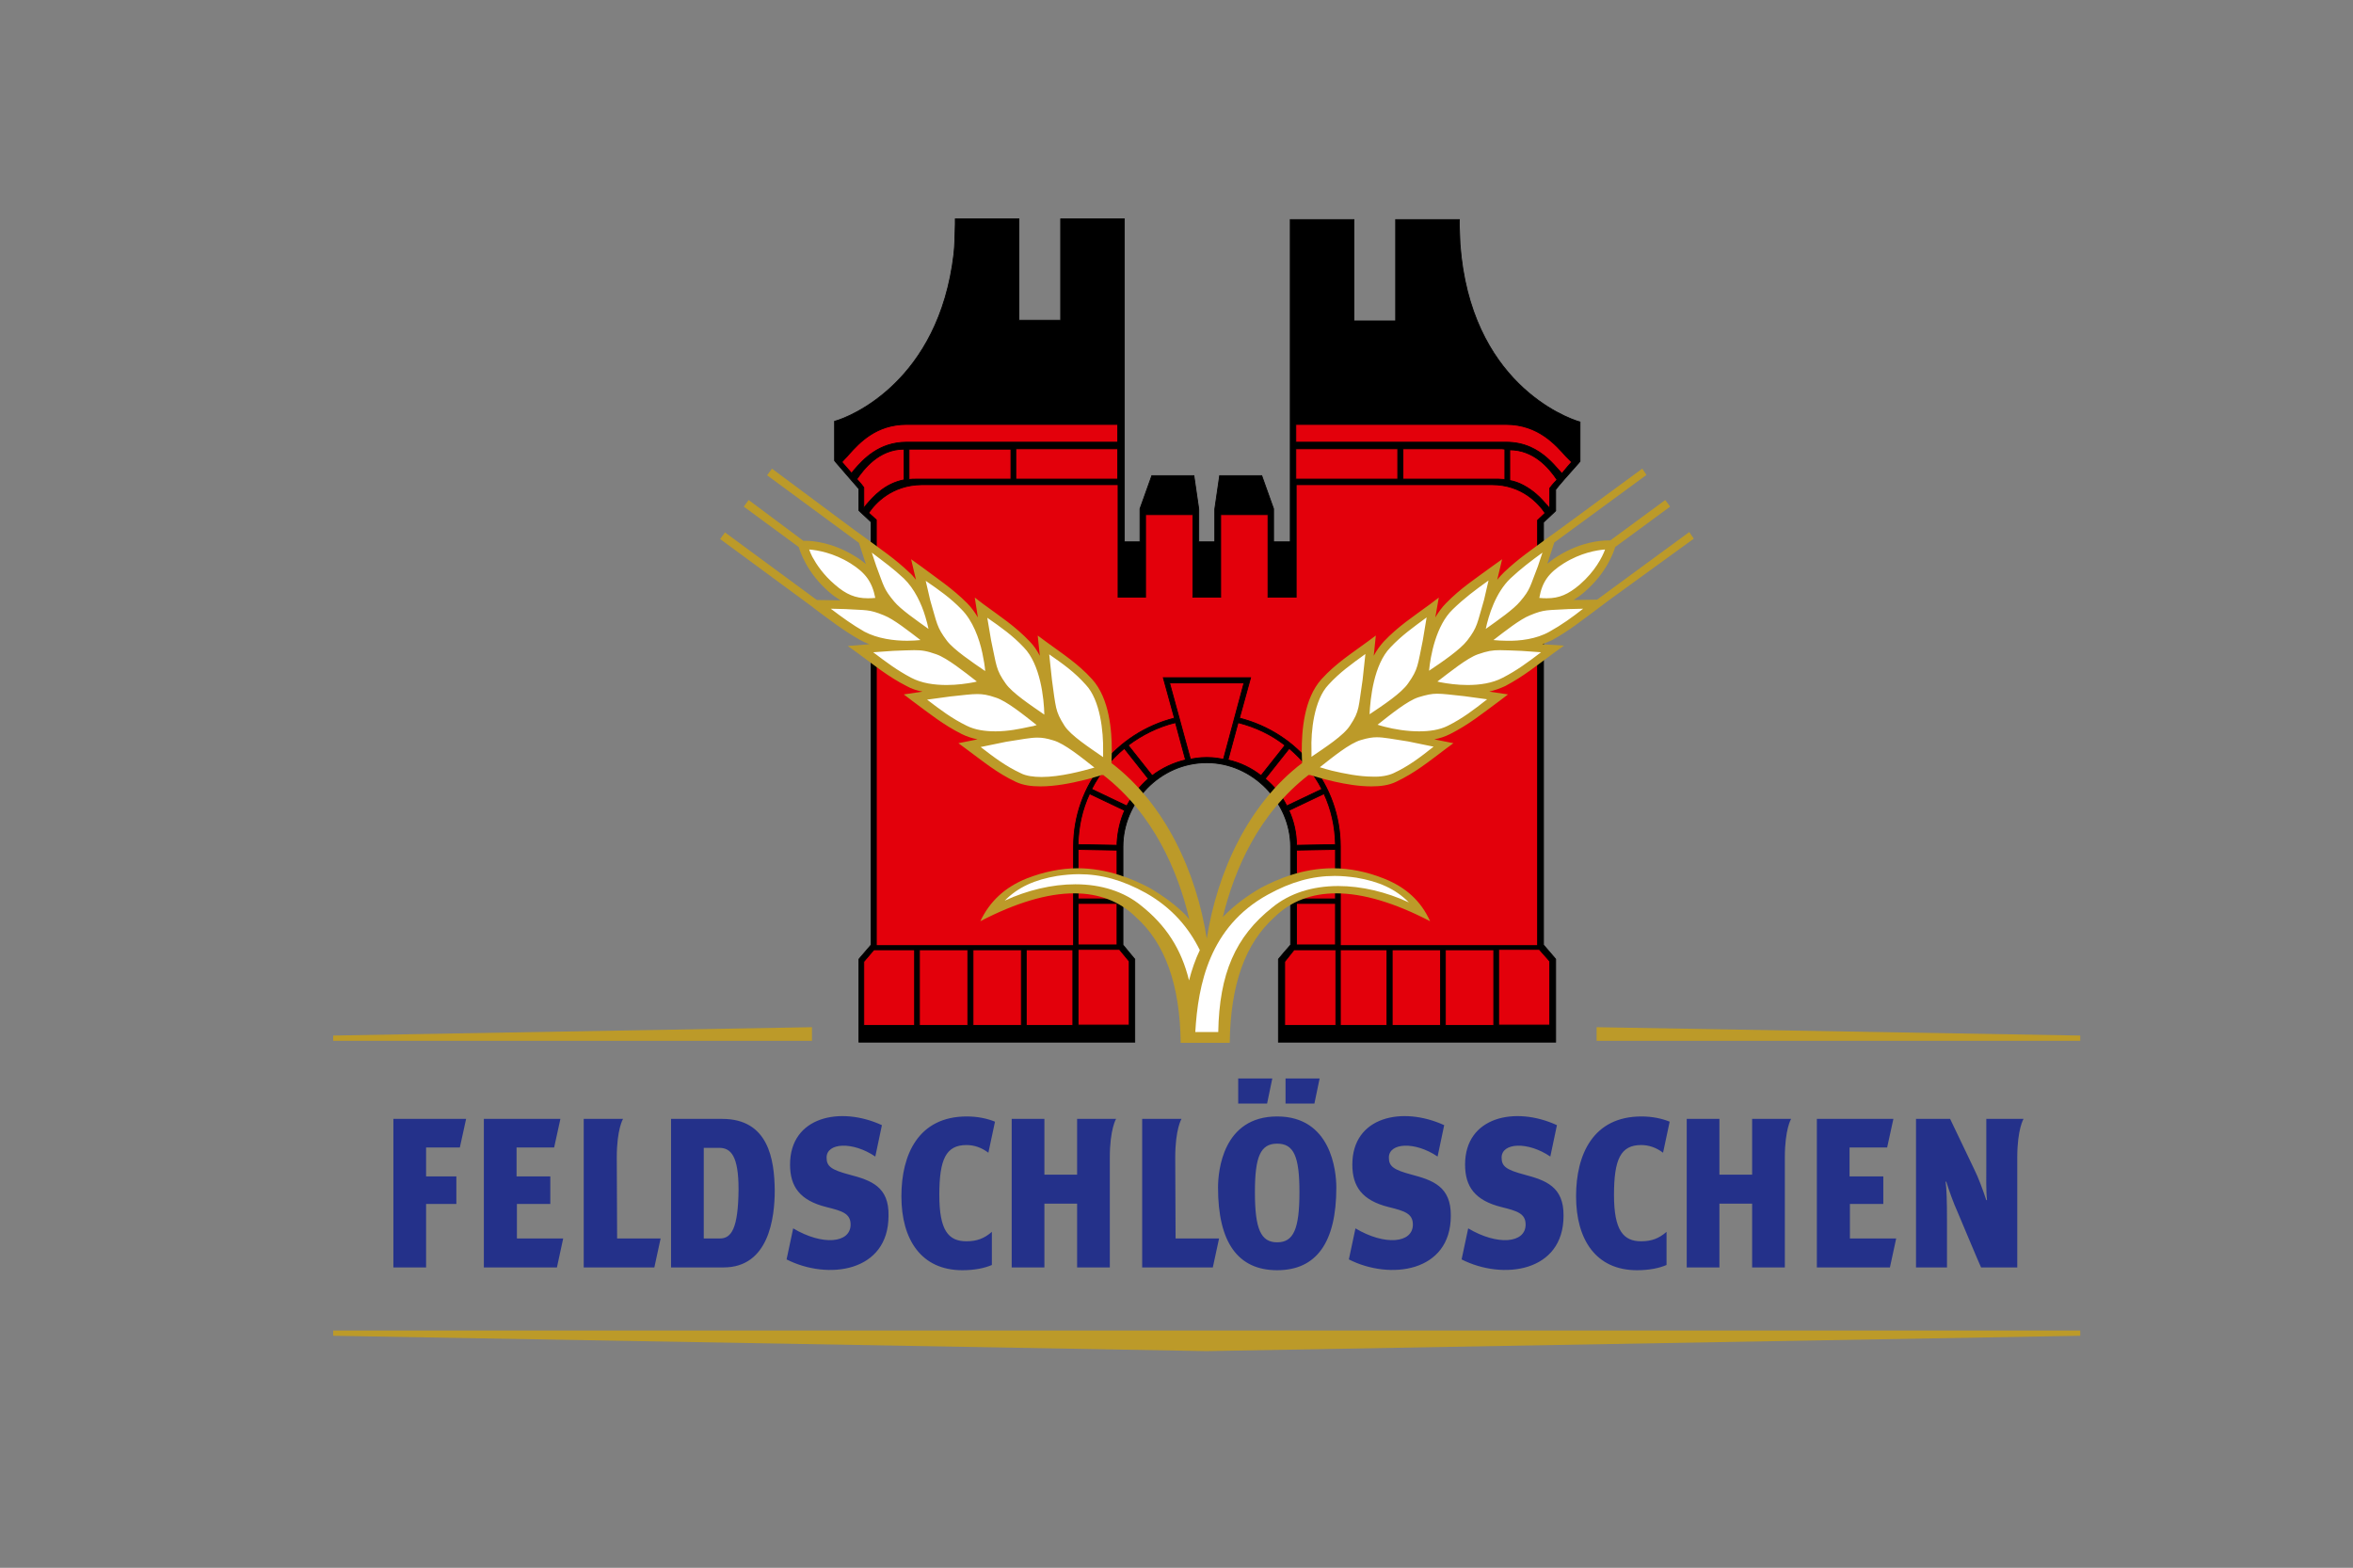 <?xml version="1.0" encoding="UTF-8"?>
<svg width="929px" height="619px" viewBox="0 0 929 619" version="1.1" xmlns="http://www.w3.org/2000/svg" xmlns:xlink="http://www.w3.org/1999/xlink">
    <rect x="0" y="0" width="929" height="619" fill="#808080" stroke="none"/>
    <!-- Generator: Sketch 58 (84663) - https://sketch.com -->
    <title>Feldschloesschen</title>
    <desc>Created with Sketch.</desc>
    <g id="Feldschloesschen" stroke="none" stroke-width="1" fill="none" fill-rule="evenodd">
        <g transform="translate(131, 86)" fill-rule="nonzero">
            <g id="Schriftzug" transform="translate(0, 236)">
                <polygon id="Path" fill="#BC9A29" points="189.579 83.561 0.55 86.865 0.55 88.93 189.579 88.93"></polygon>
                <path d="M254.283,0.826 C254.42,0.826 254.42,0.826 254.283,0.826 L254.283,0.826 C254.283,0.826 254.283,0.826 254.283,0.826" id="Path" fill="#000000"></path>
                <polyline id="Path" fill="#000000" points="388.086 112.608 388.224 112.608 388.224 112.608 388.086 112.608 388.086 112.608"></polyline>
                <path d="M388.086,112.608 L388.086,112.608 L388.086,112.608 C388.224,112.745 388.224,112.745 388.086,112.608 L388.086,112.608" id="Path" fill="#000000"></path>
                <path d="M24.178,178.41 L37.229,178.41 C37.229,177.722 37.229,153.356 37.229,153.356 L49.181,153.356 L49.181,142.481 L37.229,142.481 L37.229,131.055 C37.229,131.055 46.845,131.055 50.554,131.055 L53.027,119.766 L24.316,119.766 L24.316,178.41 L24.178,178.41 Z M154.136,119.766 L133.941,119.766 L133.941,178.41 C134.628,178.41 154.685,178.41 154.685,178.41 C172.544,178.41 174.879,158.862 174.879,147.987 C174.742,135.735 172.407,119.766 154.136,119.766 Z M153.174,166.984 L146.855,166.984 L146.855,131.192 L152.899,131.192 C157.57,131.192 160.592,134.358 160.592,147.574 C160.455,163.268 157.707,166.984 153.174,166.984 Z M204.415,141.792 C197.134,139.865 195.348,138.488 195.348,135.047 C195.348,129.127 205.651,128.577 214.581,134.634 L217.191,122.244 C200.843,114.673 180.924,118.803 180.924,137.8 C180.924,146.473 184.77,151.979 195.348,154.595 C201.393,156.109 204.827,157.073 204.827,161.478 C204.827,168.912 193.7,169.875 182.16,162.992 L179.55,175.244 C195.76,183.504 219.801,180.338 219.801,158.036 C220.076,146.473 212.795,143.995 204.415,141.792 Z M112.511,135.047 C112.511,123.758 114.983,119.766 114.983,119.766 L99.46,119.766 L99.46,178.41 L127.347,178.41 C127.485,177.86 129.683,167.673 129.82,166.984 C128.996,166.984 112.648,166.984 112.648,166.984 C112.648,166.984 112.511,143.306 112.511,135.047 Z M332.999,135.047 C332.999,123.758 335.472,119.766 335.472,119.766 L319.948,119.766 L319.948,178.41 L347.835,178.41 C347.973,177.86 350.171,167.673 350.308,166.984 C349.484,166.984 333.136,166.984 333.136,166.984 C333.136,166.984 332.999,143.306 332.999,135.047 Z M653.222,119.766 C653.222,122.106 653.222,138.626 653.222,138.626 C653.222,142.068 653.084,148.262 653.496,151.842 L653.222,151.842 C651.848,147.712 650.062,142.894 648.551,139.865 L638.935,119.766 L625.472,119.766 L625.472,178.41 L637.698,178.41 C637.698,177.722 637.698,159.551 637.698,159.551 C637.698,152.668 637.561,147.161 637.149,144.545 L637.423,144.545 C638.522,148.125 640.308,153.081 641.819,156.384 C641.819,156.384 650.886,177.997 651.161,178.41 L665.448,178.41 C665.448,178.41 665.448,143.306 665.448,135.047 C665.448,123.758 667.921,119.766 667.921,119.766 L653.222,119.766 L653.222,119.766 Z M72.947,153.356 L86.272,153.356 L86.272,142.481 L72.947,142.481 L72.947,131.055 C72.947,131.055 83.799,131.055 87.783,131.055 L90.256,119.766 L60.033,119.766 L60.033,178.41 L88.882,178.41 L91.355,166.984 C90.668,166.984 73.084,166.984 73.084,166.984 L73.084,153.356 L72.947,153.356 Z M599.233,153.356 L612.558,153.356 L612.558,142.481 L599.233,142.481 L599.233,131.055 C599.233,131.055 610.086,131.055 614.07,131.055 L616.542,119.766 L586.32,119.766 L586.32,178.41 L615.169,178.41 L617.641,166.984 C616.954,166.984 599.37,166.984 599.37,166.984 L599.37,153.356 L599.233,153.356 Z M250.573,130.091 C253.596,130.091 256.481,131.055 259.228,133.119 L261.838,120.868 C258.816,119.629 254.969,118.803 250.711,118.803 C231.616,118.803 224.884,133.808 224.884,150.327 C224.884,167.397 232.715,179.512 248.925,179.512 C253.87,179.512 257.717,178.686 260.602,177.447 L260.602,164.369 C257.58,166.984 254.695,168.086 250.573,168.086 C243.43,168.086 239.858,163.818 239.858,149.777 C239.858,135.735 242.468,130.091 250.573,130.091 Z M516.945,130.091 C519.967,130.091 522.852,131.055 525.6,133.119 L528.21,120.868 C525.187,119.629 521.341,118.803 517.082,118.803 C497.987,118.803 491.256,133.808 491.256,150.327 C491.256,167.397 499.086,179.512 515.296,179.512 C520.242,179.512 524.088,178.686 526.973,177.447 L526.973,164.369 C523.951,166.984 521.066,168.086 516.945,168.086 C509.939,168.086 506.23,163.818 506.23,149.777 C506.23,135.735 508.84,130.091 516.945,130.091 Z M470.924,141.792 C463.643,139.865 461.857,138.488 461.857,135.047 C461.857,129.127 472.16,128.577 481.09,134.634 L483.7,122.244 C467.352,114.673 447.433,118.803 447.433,137.8 C447.433,146.473 451.279,151.979 461.857,154.595 C467.902,156.109 471.336,157.073 471.336,161.478 C471.336,168.912 460.209,169.875 448.669,162.992 L446.059,175.244 C462.269,183.504 486.31,180.338 486.31,158.036 C486.448,146.473 479.167,143.995 470.924,141.792 Z M426.414,141.792 C419.133,139.865 417.348,138.488 417.348,135.047 C417.348,129.127 427.651,128.577 436.58,134.634 L439.19,122.244 C422.705,114.673 402.923,118.803 402.923,137.8 C402.923,146.473 406.77,151.979 417.348,154.595 C423.392,156.109 426.826,157.073 426.826,161.478 C426.826,168.912 415.699,169.875 404.159,162.992 L401.549,175.244 C417.76,183.504 441.8,180.338 441.8,158.036 C441.938,146.473 434.657,143.995 426.414,141.792 Z M294.259,141.792 L281.346,141.792 L281.346,119.766 L268.432,119.766 L268.432,178.41 L281.346,178.41 C281.346,177.722 281.346,153.218 281.346,153.218 L294.259,153.218 C294.259,153.218 294.259,177.722 294.259,178.41 L307.172,178.41 C307.172,178.41 307.172,143.306 307.172,135.047 C307.172,123.758 309.645,119.766 309.645,119.766 L294.259,119.766 C294.259,120.455 294.259,141.792 294.259,141.792 Z M560.768,141.792 L547.854,141.792 L547.854,119.766 L534.941,119.766 L534.941,178.41 L547.854,178.41 C547.854,177.722 547.854,153.218 547.854,153.218 L560.768,153.218 C560.768,153.218 560.768,177.722 560.768,178.41 L573.681,178.41 C573.681,178.41 573.681,143.306 573.681,135.047 C573.681,123.758 576.154,119.766 576.154,119.766 L560.768,119.766 C560.768,120.455 560.768,141.792 560.768,141.792 Z M373.25,118.803 C351.819,118.803 349.896,140.278 349.896,146.886 C349.896,168.499 357.726,179.512 373.25,179.512 C388.773,179.512 396.604,168.499 396.604,146.886 C396.604,140.278 394.543,118.803 373.25,118.803 Z M373.25,168.499 C366.793,168.499 364.458,163.268 364.458,148.675 C364.458,134.634 366.656,129.54 373.25,129.54 C379.844,129.54 382.042,134.634 382.042,148.675 C382.042,163.268 379.707,168.499 373.25,168.499 Z M390.01,103.797 L376.547,103.797 L376.547,113.709 L387.949,113.709 L390.01,103.797 Z M371.327,103.797 L357.864,103.797 L357.864,113.709 L369.266,113.709 L371.327,103.797 Z" id="Shape" fill="#24318A"></path>
                <polygon id="Path" fill="#BC9A29" points="690.313 205.392 345.363 211.449 0.55 205.392 0.55 203.327 690.313 203.327"></polygon>
                <polygon id="Path" fill="#BC9A29" points="499.361 83.561 499.361 88.93 690.313 88.93 690.313 86.865"></polygon>
            </g>
            <g id="Schloss" transform="translate(153, 0)">
                <path d="M328.967,319.81 L327.868,319.81 L223.08,319.81 L221.981,319.81 L221.981,318.71 L221.981,293.538 L221.981,293.125 L222.256,292.85 C222.256,292.85 225.689,288.861 226.788,287.485 C226.788,283.221 226.788,248.695 226.788,248.695 C226.788,229.713 211.406,214.17 192.316,214.17 C173.364,214.17 157.845,229.713 157.845,248.695 C157.845,248.695 157.845,283.221 157.845,287.485 C158.943,288.861 162.377,292.85 162.377,292.85 L162.652,293.125 L162.652,293.538 L162.652,318.71 L162.652,319.81 L161.553,319.81 L56.765,319.81 L55.666,319.81 L55.666,318.71 L55.666,293.538 L55.666,293.125 L55.941,292.85 L60.473,287.623 L60.473,119.671 L55.941,115.544 L55.666,115.269 L55.666,114.857 L55.666,106.878 C55.254,106.328 53.469,104.265 47.289,97.112 L46.602,96.424 L47.289,95.737 L48.387,94.499 C48.937,93.949 49.486,93.398 50.173,92.573 C54.293,88.034 61.022,80.331 73.657,80.331 L157.021,80.331 L158.119,80.331 L158.119,81.431 L158.119,148.832 L166.772,148.832 L166.772,117.332 L166.772,116.232 L167.87,116.232 L186.548,116.232 L187.647,116.232 L187.647,117.332 L187.647,148.832 L196.574,148.832 L196.574,117.332 L196.574,116.232 L197.672,116.232 L216.35,116.232 L217.449,116.232 L217.449,117.332 L217.449,148.832 L226.513,148.832 L226.513,81.156 L226.513,80.331 L227.612,80.331 L310.563,80.331 C323.336,80.331 330.34,88.171 334.597,92.848 L335.147,93.536 L337.344,95.737 L338.031,96.424 L337.344,97.112 C332.949,102.202 329.791,105.916 328.967,106.878 L328.967,114.857 L328.967,115.269 L328.692,115.544 L324.16,119.671 L324.16,287.623 L328.692,292.85 L328.967,293.125 L328.967,293.538 L328.967,318.71 L328.967,319.81 L328.967,319.81 Z" id="Path" fill="#E3000B"></path>
                <path d="M164.025,325.45 L164.025,292.712 L159.355,287.073 L159.355,248.283 C159.355,230.814 173.913,215.132 192.454,215.132 C210.582,215.132 225.552,230.814 225.552,248.283 C225.552,255.848 225.552,281.295 225.552,287.073 C224.178,288.586 221.294,292.024 221.294,292.024 L220.745,292.712 L220.745,325.45 L330.203,325.45 L330.203,292.712 L329.653,292.024 L325.396,287.073 L325.396,120.221 L329.516,116.37 L330.203,115.682 L330.203,107.291 C331.439,105.641 335.559,100.964 339.267,96.837 L339.816,96.149 L339.816,80.606 C333.911,78.955 296.418,64.787 292.435,10.316 C292.298,7.841 292.298,5.365 292.16,2.889 L292.16,0.688 L267.028,0.688 L267.028,40.716 L250.547,40.716 L250.547,0.688 L225.415,0.688 L225.415,127.924 L218.822,127.924 L218.822,114.857 L214.153,101.789 L197.535,101.789 L195.612,114.994 L195.612,127.924 L189.295,127.924 L189.295,114.994 L187.372,101.789 L170.754,101.789 L166.085,114.857 L166.085,127.924 L159.905,127.924 L159.905,0.413 L134.772,0.413 L134.772,40.441 L118.292,40.441 L118.292,0.413 L93.159,0.413 L93.159,2.614 C93.022,6.74 93.022,10.729 92.61,14.305 C86.704,64.512 51.821,78.68 45.503,80.331 L45.503,95.874 L46.053,96.562 C49.761,100.826 53.743,105.503 55.117,107.016 L55.117,115.544 L55.803,116.232 L59.924,120.084 L59.924,287.073 L55.666,292.024 L55.117,292.712 L55.117,325.45 L164.025,325.45 L164.025,325.45 Z M227.612,91.197 L267.852,91.197 L267.852,103.165 L227.612,103.165 L227.612,91.197 Z M52.233,100.826 C50.722,99.176 49.349,97.525 48.387,96.424 L48.387,96.424 L49.486,95.186 C50.035,94.636 50.585,94.086 51.271,93.261 C55.254,88.859 61.846,81.569 73.932,81.569 L157.295,81.569 L157.295,88.584 L73.932,88.584 C62.945,88.584 56.765,95.462 53.194,99.588 C52.919,100.001 52.507,100.414 52.233,100.826 Z M157.295,91.197 L157.295,103.165 L117.056,103.165 L117.056,91.197 L157.295,91.197 Z M115.133,103.165 L77.64,103.165 C76.816,103.165 75.717,103.165 74.893,103.302 L74.893,91.335 C75.305,91.335 75.855,91.335 76.267,91.335 L115.133,91.335 L115.133,103.165 Z M57.04,114.581 L57.04,106.466 C56.902,106.191 55.803,104.815 54.293,103.165 C56.902,99.451 62.808,91.335 72.971,91.335 L72.971,103.44 C65.28,104.953 60.885,110.042 58.001,113.343 C57.589,113.894 57.314,114.306 57.04,114.581 Z M57.04,318.847 L57.04,293.675 L61.022,288.998 L77.091,288.998 L77.091,318.847 L57.04,318.847 Z M79.013,318.847 L79.013,288.998 L98.103,288.998 L98.103,318.847 L79.013,318.847 Z M100.163,318.847 L100.163,288.998 L119.253,288.998 L119.253,318.847 L100.163,318.847 Z M121.176,318.847 L121.176,288.998 L139.579,288.998 L139.579,318.847 L121.176,318.847 Z M157.021,270.704 L157.021,287.073 L141.639,287.073 L141.639,270.704 L157.021,270.704 Z M141.639,268.916 L141.639,249.383 L157.021,249.658 L157.021,268.916 L141.639,268.916 Z M161.828,293.538 L161.828,318.71 L141.639,318.71 L141.639,288.861 L157.982,288.861 L161.828,293.538 Z M157.021,246.77 C157.021,246.907 157.021,247.595 157.021,247.732 L141.639,247.457 C141.776,240.305 143.287,233.565 146.171,227.375 L160.042,233.977 C158.257,237.966 157.295,242.23 157.021,246.77 Z M160.866,232.189 L146.995,225.586 C150.154,219.397 154.549,213.895 159.905,209.493 L169.381,221.46 C165.948,224.486 163.064,228.062 160.866,232.189 Z M170.892,220.222 L161.416,208.255 C166.909,204.128 173.227,200.965 180.093,199.314 L184.076,214.032 C179.269,215.132 174.737,217.333 170.892,220.222 Z M192.454,213.069 C189.432,213.069 187.372,213.482 185.999,213.757 L177.759,183.633 L207.149,183.633 L199.046,213.757 C197.398,213.482 195.475,213.069 192.454,213.069 Z M200.831,214.032 L204.814,199.314 C211.818,201.102 217.861,203.991 223.354,208.255 L213.878,220.222 C210.17,217.333 205.775,215.132 200.831,214.032 Z M215.526,221.46 L225.003,209.493 C230.221,213.895 234.753,219.397 237.912,225.586 L224.041,232.189 C221.981,227.925 219.097,224.486 215.526,221.46 Z M224.865,233.977 L238.736,227.375 C241.62,233.565 243.131,240.305 243.268,247.457 L227.887,247.732 C227.887,242.918 226.788,238.104 224.865,233.977 Z M227.887,268.916 L227.887,249.658 L243.268,249.383 L243.268,268.916 L227.887,268.916 Z M243.268,270.704 L243.268,287.073 L227.887,287.073 L227.887,270.704 L243.268,270.704 Z M223.217,318.847 L223.217,293.675 L226.925,288.998 L243.406,288.998 L243.406,318.847 L223.217,318.847 Z M245.191,318.847 L245.191,288.998 L263.594,288.998 L263.594,318.847 L245.191,318.847 Z M265.654,318.847 L265.654,288.998 L284.744,288.998 L284.744,318.847 L265.654,318.847 Z M286.667,318.847 L286.667,288.998 L305.757,288.998 L305.757,318.847 L286.667,318.847 Z M327.868,293.538 L327.868,318.71 L307.679,318.71 L307.679,288.861 L323.748,288.861 L327.868,293.538 Z M327.868,106.741 C327.868,107.566 327.868,114.857 327.868,114.857 L323.061,119.396 L323.061,287.348 L245.191,287.348 L245.191,248.283 C245.191,223.798 228.299,203.303 205.363,197.526 L209.758,181.57 L175.287,181.57 L179.681,197.526 C156.746,203.303 139.854,223.798 139.854,248.283 L139.854,287.348 L61.984,287.348 L61.984,119.258 L58.962,116.507 C61.434,112.793 68.026,105.503 79.837,105.365 L157.433,105.365 L157.433,149.795 L168.282,149.795 L168.282,117.195 L186.96,117.195 L186.96,149.795 L197.947,149.795 L197.947,117.195 L216.625,117.195 L216.625,149.795 L227.749,149.795 L227.749,105.365 L305.07,105.365 C317.018,105.365 323.61,112.931 326.082,116.645 L328.005,114.857 C327.593,114.444 327.319,114.031 326.769,113.481 C325.67,112.243 324.297,110.592 322.512,109.079 C319.49,106.466 315.645,104.265 312.074,103.715 L312.074,91.61 C321.413,91.61 327.456,98.488 330.752,103.44 C329.241,104.953 328.005,106.466 327.868,106.741 Z M269.912,103.165 L269.912,91.197 L309.053,91.197 L310.151,91.335 L310.151,103.302 C309.327,103.302 307.954,103.165 307.679,103.165 L269.912,103.165 Z M332.675,100.964 C332.263,100.551 331.988,100.138 331.439,99.588 C330.203,98.213 328.829,96.562 326.906,94.911 C323.198,91.61 317.98,88.584 310.701,88.584 C302.873,88.584 227.612,88.584 227.612,88.584 L227.612,81.569 L310.563,81.569 C323.473,81.569 330.34,89.822 334.323,94.224 L336.52,96.424 C335.559,97.525 334.048,99.176 332.675,100.964 Z" id="Shape" stroke="#000000" stroke-width="0.321" fill="#000000"></path>
                <g id="Group" transform="translate(0, 99.038)">
                    <g transform="translate(32.961, 28.429)" fill="#FFFFFF" id="Path">
                        <g>
                            <g transform="translate(4.577, 0)">
                                <path d="M44.085,23.841 C46.695,32.92 46.557,34.845 50.952,40.485 C54.66,45.437 64.411,51.352 69.355,55.066 C69.355,55.066 68.943,35.671 59.33,26.042 C53.699,20.402 47.931,16.688 41.201,11.599 L44.085,23.841 Z"></path>
                                <path d="M30.901,41.861 C40.377,41.585 42.025,41.035 48.755,43.374 C54.523,45.437 63.175,53.002 68.119,56.579 C68.119,56.579 49.579,62.081 37.493,55.616 C30.351,51.902 25.133,47.638 18.403,42.686 L30.901,41.861 Z"></path>
                                <path d="M68.119,39.66 C70.179,49.426 70.042,51.489 74.162,57.404 C77.733,62.494 87.484,68.408 92.565,72.122 C92.565,72.122 93.526,50.939 84.05,41.035 C78.419,35.258 72.789,31.544 66.059,26.592 L68.119,39.66 Z"></path>
                                <path d="M53.287,59.88 C63.175,58.917 65.098,58.092 71.965,60.293 C77.87,62.218 86.385,69.784 91.329,73.498 C91.329,73.498 71.415,80.788 59.192,74.598 C51.913,71.022 46.695,66.62 39.965,61.668 L53.287,59.88 Z"></path>
                                <path d="M92.016,55.203 C93.664,65.657 93.252,67.858 97.235,73.91 C100.668,79.137 110.556,84.915 115.5,88.629 C115.5,88.629 117.698,65.657 108.359,55.616 C102.865,49.701 97.097,45.987 90.368,41.035 L92.016,55.203 Z"></path>
                                <path d="M75.398,77.762 C85.836,76.111 87.758,75.148 94.9,77.212 C100.943,78.862 109.458,86.565 114.402,90.279 C117.972,88.766 92.29,98.807 80.754,93.443 C73.475,90.004 68.256,85.602 61.527,80.65 L75.398,77.762 Z"></path>
                                <path d="M22.798,10.774 C25.819,18.614 25.819,20.127 30.077,25.217 C33.785,29.618 42.849,35.396 47.519,38.834 C47.519,38.834 45.733,22.603 36.394,13.662 C30.901,8.435 25.682,4.859 19.227,0.182 L22.798,10.774 Z"></path>
                                <path d="M12.086,25.217 C20.463,25.629 21.974,25.354 28.017,27.83 C33.236,30.031 41.476,36.909 46.145,40.348 C46.145,40.348 30.077,43.511 18.815,37.321 C12.223,33.607 7.279,29.618 0.824,24.942 L12.086,25.217 Z"></path>
                            </g>
                            <path d="M30.533,24.116 C29.435,16.276 26.551,11.599 19.684,7.472 C9.109,1.007 0.045,1.695 0.045,1.695 C0.045,1.695 1.967,10.636 11.444,18.752 C17.486,23.979 22.705,25.354 30.533,24.116 L30.533,24.116 Z"></path>
                        </g>
                        <g transform="translate(198.222, 0)">
                            <g>
                                <path d="M72.377,23.841 C69.767,32.92 69.904,34.708 65.51,40.485 C61.802,45.437 52.051,51.352 47.107,55.066 C47.107,55.066 47.519,35.671 57.132,26.042 C62.763,20.402 68.531,16.688 75.261,11.599 L72.377,23.841 Z"></path>
                                <path d="M85.561,41.861 C76.085,41.585 74.437,41.035 67.707,43.374 C61.939,45.437 53.287,53.002 48.343,56.579 C48.343,56.579 66.883,62.081 78.969,55.753 C86.11,52.039 91.329,47.775 98.059,42.823 L85.561,41.861 Z"></path>
                                <path d="M48.343,39.66 C46.283,49.426 46.42,51.489 42.3,57.267 C38.729,62.356 28.978,68.271 23.897,71.985 C23.897,71.985 22.935,50.802 32.549,40.898 C38.18,35.121 43.81,31.407 50.54,26.455 L48.343,39.66 Z"></path>
                                <path d="M63.175,59.88 C53.287,58.917 51.364,58.092 44.497,60.293 C38.592,62.218 30.077,69.784 24.995,73.498 C24.995,73.498 44.909,80.788 57.132,74.598 C64.274,71.022 69.63,66.62 76.359,61.668 L63.175,59.88 Z"></path>
                                <path d="M24.446,55.203 C22.798,65.657 23.21,67.858 19.227,73.91 C15.794,79.137 5.905,84.915 0.824,88.629 C0.824,88.629 -1.373,65.795 7.966,55.616 C13.459,49.701 19.227,45.987 25.957,41.035 L24.446,55.203 Z"></path>
                                <path d="M41.064,77.762 C30.626,76.249 28.703,75.148 21.562,77.212 C15.519,78.862 7.004,86.565 2.06,90.279 C-1.511,88.766 24.171,98.807 35.708,93.443 C42.986,90.004 48.205,85.602 54.935,80.65 L41.064,77.762 Z"></path>
                                <path d="M93.664,10.774 C90.642,18.614 90.642,20.127 86.385,25.217 C82.677,29.618 73.613,35.396 68.943,38.834 C68.943,38.834 70.728,22.603 80.067,13.662 C85.561,8.435 90.78,4.859 97.235,0.182 L93.664,10.774 Z"></path>
                                <path d="M104.239,25.217 C95.861,25.629 94.488,25.354 88.308,27.83 C83.089,30.031 74.849,36.909 70.179,40.485 C70.179,40.485 86.248,43.649 97.509,37.459 C104.101,33.745 109.045,29.756 115.5,25.079 L104.239,25.217 Z"></path>
                            </g>
                            <path d="M90.505,24.116 C91.604,16.276 94.488,11.599 101.355,7.472 C111.93,1.007 120.994,1.695 120.994,1.695 C120.994,1.695 119.071,10.636 109.732,18.752 C103.552,23.979 98.333,25.492 90.505,24.116 L90.505,24.116 Z"></path>
                        </g>
                    </g>
                    <g>
                        <path d="M384.725,27.648 L382.94,25.035 L346.546,51.72 L337.207,51.857 C338.855,50.895 340.366,49.794 341.876,48.419 C350.391,40.991 353.138,32.875 353.687,30.949 L375.386,14.993 L373.464,12.38 L351.764,28.336 C351.627,28.336 351.352,28.336 350.94,28.336 C348.194,28.336 340.228,28.886 331.301,34.388 C329.653,35.351 328.28,36.451 326.906,37.552 L329.653,29.161 L366.048,2.476 L364.399,0 L331.576,24.072 L331.576,24.072 L327.181,27.235 C320.864,31.912 315.508,35.489 309.877,40.853 C308.915,41.816 307.954,42.779 307.13,43.879 L309.053,35.764 L305.207,38.515 C298.478,43.467 292.71,47.181 286.941,53.095 C285.293,54.746 283.92,56.672 282.684,58.735 L284.057,50.895 L280.624,53.508 C273.894,58.46 268.126,62.174 262.358,68.226 C260.847,69.877 259.474,71.803 258.375,73.866 L259.199,65.888 L256.041,68.226 C249.311,73.178 243.406,76.892 237.775,83.082 C230.771,90.785 229.947,103.715 229.947,111.418 C229.947,113.481 230.084,115.132 230.084,116.232 C208.797,132.463 196.574,159.286 192.454,185.559 L192.454,185.559 C188.334,159.286 176.111,132.463 154.823,116.232 C154.823,115.132 154.961,113.481 154.961,111.418 C154.961,103.715 154.137,90.785 147.133,83.082 C141.502,76.892 135.596,73.178 128.867,68.226 L125.708,65.888 L126.532,73.866 C125.433,71.803 124.197,69.877 122.549,68.226 C116.781,62.174 111.013,58.46 104.283,53.508 L100.85,50.895 L102.086,58.735 C100.85,56.672 99.477,54.746 97.829,53.095 C92.06,47.318 86.155,43.467 79.563,38.515 L75.717,35.764 L77.64,43.879 C76.816,42.779 75.992,41.816 75.031,40.991 C69.4,35.626 64.044,32.05 57.726,27.373 L53.331,24.209 L53.331,24.209 L20.783,0 L18.86,2.614 L55.117,29.299 L57.864,37.689 C56.627,36.589 55.117,35.489 53.469,34.526 C44.542,29.024 36.714,28.473 33.83,28.473 C33.555,28.473 33.28,28.473 33.143,28.473 L11.581,12.38 L9.658,14.993 L31.358,30.949 C31.907,32.738 34.516,40.991 43.168,48.556 C44.679,49.932 46.327,51.032 47.838,51.995 L38.499,51.857 L2.242,25.172 L0.319,27.786 L36.988,54.746 L37.263,55.021 C43.58,59.698 48.662,63.687 55.391,67.538 C56.627,68.226 57.864,68.776 59.237,69.327 L50.722,70.014 L54.567,72.765 C61.297,77.717 66.653,82.119 73.932,85.833 C75.855,86.933 78.052,87.621 80.249,88.034 L72.833,89.134 L76.267,91.748 C82.996,96.7 88.352,101.101 95.769,104.815 C97.691,105.778 99.889,106.466 101.949,106.878 L94.395,108.392 L97.554,110.73 C104.283,115.682 109.502,120.084 117.056,123.66 C119.94,125.035 123.236,125.448 126.807,125.448 C132.575,125.448 138.892,124.21 143.836,122.972 C146.308,122.422 148.369,121.734 149.879,121.322 C150.291,121.184 150.703,121.046 151.115,120.909 L151.253,121.046 L151.527,120.909 C171.441,136.315 181.055,158.873 185.587,177.993 L184.213,176.343 C180.093,172.216 175.424,168.777 169.793,165.476 C163.476,162.175 153.45,157.773 141.502,157.773 C134.91,157.773 128.18,159.149 121.451,161.762 C112.798,165.201 106.755,170.841 103.047,178.681 C117.056,171.391 129.553,167.677 140.128,167.677 C149.879,167.677 158.119,170.841 164.437,177.03 C175.973,187.347 181.879,203.716 182.153,226.687 L201.518,226.687 C201.793,203.578 207.698,187.347 219.234,177.03 C225.552,170.841 233.792,167.677 243.543,167.677 C254.118,167.677 266.616,171.391 280.624,178.681 C277.053,170.703 271.01,165.201 262.221,161.762 C255.629,159.149 248.899,157.773 242.17,157.773 C230.084,157.773 220.196,162.175 213.878,165.476 C208.11,168.777 203.303,172.491 199.183,176.618 L198.771,177.168 C203.303,158.323 212.917,136.177 232.693,120.909 L232.968,121.046 L233.105,120.909 C236.676,122.009 247.8,125.448 257.414,125.448 C260.985,125.448 264.281,125.035 267.165,123.66 C274.718,120.084 280.075,115.682 286.667,110.73 L289.826,108.392 L282.272,106.878 C284.469,106.466 286.529,105.778 288.452,104.815 C295.868,101.101 301.224,96.7 307.954,91.748 L311.387,89.134 L303.971,88.034 C306.169,87.484 308.229,86.796 310.289,85.833 C317.568,81.981 322.924,77.58 329.653,72.628 L333.499,69.877 L324.984,69.327 C326.357,68.776 327.593,68.226 328.829,67.676 C335.559,63.962 340.64,59.835 346.958,55.159 L351.352,51.857 L351.352,51.857 L384.725,27.648 Z M144.66,85.283 C150.429,91.335 151.665,103.99 151.527,111.28 C151.527,112.243 151.527,113.206 151.527,113.894 C146.171,110.18 138.755,105.365 136.283,101.514 C134.36,98.488 133.536,96.7 132.987,94.361 C132.437,91.885 132.025,88.722 131.339,83.495 L130.24,73.316 C135.596,77.03 140.266,80.331 144.66,85.283 Z M120.214,70.565 C126.807,77.305 128.18,90.785 128.317,97.112 C122.961,93.398 115.682,88.584 113.073,84.87 C109.09,79.23 109.502,77.855 107.305,67.814 L105.794,58.873 C111.15,62.586 115.82,65.888 120.214,70.565 Z M95.631,55.571 C100.026,59.973 102.635,66.988 103.871,72.903 C104.421,75.516 104.833,77.992 104.97,79.918 C99.751,76.342 92.61,71.527 89.863,67.951 C85.743,62.449 86.018,61.211 83.271,51.995 L81.485,44.292 C86.704,47.868 91.236,51.032 95.631,55.571 Z M72.833,43.329 C77.091,47.456 79.837,53.37 81.348,58.46 C81.897,60.248 82.309,61.899 82.584,63.274 C77.777,59.835 71.597,55.571 68.988,52.408 C64.868,47.456 65.005,46.493 61.984,38.515 L60.198,33.15 C64.73,36.589 68.713,39.478 72.833,43.329 Z M36.714,34.801 C36.164,33.7 35.752,32.738 35.478,31.912 C38.636,32.187 44.954,33.15 51.821,37.414 C57.726,41.128 60.336,44.705 61.572,51.032 C60.473,51.17 59.512,51.17 58.55,51.17 C53.743,51.17 50.035,49.657 45.641,45.805 C41.108,41.954 38.362,37.827 36.714,34.801 Z M43.992,55.296 L49.623,55.434 C58.138,55.984 58.962,55.434 65.005,57.91 C68.85,59.423 74.756,64.1 79.425,67.676 C77.915,67.814 76.129,67.951 74.207,67.951 C68.988,67.951 62.533,67.126 57.314,64.375 C52.507,61.624 48.525,58.735 43.992,55.296 Z M60.748,72.49 L68.576,71.94 C72.421,71.803 74.893,71.665 76.953,71.665 C79.975,71.665 81.897,71.94 85.743,73.316 C90,74.829 96.73,80.193 101.674,84.045 C101.262,84.182 100.987,84.182 100.575,84.32 C97.691,84.87 93.846,85.42 89.726,85.42 C84.919,85.42 79.837,84.732 75.717,82.532 C70.224,79.643 65.829,76.342 60.748,72.49 Z M82.035,91.197 L91.099,89.959 C96.318,89.409 99.339,88.997 101.811,88.997 C104.009,88.997 105.931,89.272 109.09,90.372 C113.485,91.748 120.214,97.25 125.296,101.239 C124.472,101.514 123.511,101.789 122.412,101.927 C118.704,102.752 113.897,103.715 109.09,103.715 C104.97,103.715 100.987,103.165 97.691,101.514 C91.786,98.625 87.254,95.186 82.035,91.197 Z M127.219,121.734 C124.06,121.734 121.038,121.322 118.978,120.221 C113.073,117.47 108.541,114.031 103.185,109.905 L113.21,107.841 C119.528,106.878 122.687,106.191 125.571,106.191 C127.493,106.191 129.279,106.466 131.888,107.291 C136.283,108.529 143.012,114.031 148.094,118.02 C143.287,119.396 134.635,121.734 127.219,121.734 Z M333.361,37.414 C340.228,33.15 346.408,32.187 349.704,31.912 C348.606,34.938 345.722,40.578 339.679,45.805 C335.147,49.657 331.576,51.17 326.769,51.17 C325.808,51.17 324.846,51.17 323.748,51.032 C324.846,44.705 327.456,41.128 333.361,37.414 Z M312.349,43.329 C316.469,39.478 320.452,36.451 324.984,33.15 L323.198,38.515 L323.198,38.515 C320.04,46.493 320.314,47.593 316.194,52.408 C313.585,55.571 307.405,59.835 302.598,63.274 C303.697,58.047 306.443,48.969 312.349,43.329 Z M289.551,55.571 C294.083,51.17 298.478,47.868 303.697,44.154 L301.911,51.857 C299.164,61.073 299.439,62.449 295.319,67.814 C292.572,71.39 285.568,76.204 280.212,79.781 C280.761,73.866 282.959,61.899 289.551,55.571 Z M264.968,70.565 C269.362,65.888 274.032,62.586 279.251,58.735 L277.74,67.814 C275.68,77.717 275.955,79.093 271.972,84.732 C269.362,88.584 262.083,93.398 256.727,96.975 C257.002,90.785 258.375,77.305 264.968,70.565 Z M240.522,85.283 C244.916,80.468 249.586,77.167 255.079,73.178 L253.981,83.357 C253.157,88.584 252.882,91.748 252.333,94.224 C251.783,96.7 250.959,98.488 249.036,101.376 C246.564,105.365 239.011,110.18 233.792,113.756 C233.792,112.931 233.792,112.105 233.792,111.143 C233.517,103.852 234.753,91.335 240.522,85.283 Z M266.204,120.221 C264.144,121.184 261.122,121.734 257.963,121.597 C252.607,121.597 246.564,120.359 241.895,119.258 C240.11,118.846 238.462,118.295 237.088,117.883 C242.17,113.894 248.899,108.392 253.294,107.154 C256.041,106.328 257.826,106.053 259.611,106.053 C262.358,106.053 265.654,106.741 271.972,107.704 L281.997,109.767 C276.641,114.031 272.109,117.47 266.204,120.221 Z M287.628,101.514 C284.332,103.165 280.349,103.715 276.229,103.715 C271.422,103.715 266.478,102.889 262.77,101.927 C261.671,101.651 260.71,101.376 259.886,101.101 C264.968,97.112 271.697,91.61 276.092,90.235 C279.251,89.272 281.173,88.859 283.371,88.859 C285.843,88.859 288.864,89.272 294.083,89.822 L303.147,91.06 C297.928,95.186 293.396,98.625 287.628,101.514 Z M309.327,82.532 C305.207,84.732 300.126,85.42 295.456,85.42 C291.336,85.42 287.491,84.87 284.607,84.32 C284.195,84.182 283.92,84.182 283.508,84.045 C288.59,80.193 295.182,74.829 299.439,73.316 C303.422,71.94 305.207,71.665 308.229,71.665 C310.289,71.665 312.761,71.803 316.606,71.94 L324.434,72.49 C319.353,76.342 314.958,79.643 309.327,82.532 Z M327.731,64.375 C322.649,67.263 316.057,68.089 310.838,67.951 C308.915,67.951 307.13,67.814 305.619,67.676 C310.289,64.1 316.194,59.423 320.04,57.91 C325.945,55.434 326.906,55.984 335.421,55.434 L341.052,55.296 C336.657,58.735 332.675,61.624 327.731,64.375 Z" id="Shape" fill="#BC9A29"></path>
                        <path d="M196.986,222.423 L187.922,222.423 C189.02,203.578 193.552,180.882 216.488,168.227 C225.689,163.138 234.067,160.799 242.994,160.799 C245.74,160.799 248.624,161.074 251.509,161.487 C260.435,163 266.89,165.889 272.246,171.253 C263.32,167.127 253.569,164.788 244.367,164.788 C234.067,164.788 225.14,167.677 218.41,173.179 C203.715,184.733 197.398,199.451 196.986,222.423 L196.986,222.423 Z" id="Path" fill="#FFFFFF"></path>
                    </g>
                </g>
                <path d="M189.707,289.136 C185.449,280.47 178.857,272.492 168.42,266.577 C159.218,261.488 150.841,259.149 141.914,259.149 C139.167,259.149 136.283,259.424 133.399,259.837 C124.472,261.35 118.017,264.239 112.661,269.603 C121.588,265.477 131.339,263.138 140.54,263.138 C150.841,263.138 159.767,266.027 166.497,271.529 C176.385,279.37 182.428,288.723 185.449,301.103 C186.548,296.839 187.922,292.85 189.707,289.136 Z" id="Path" fill="#FFFFFF"></path>
            </g>
        </g>
    </g>
</svg>
